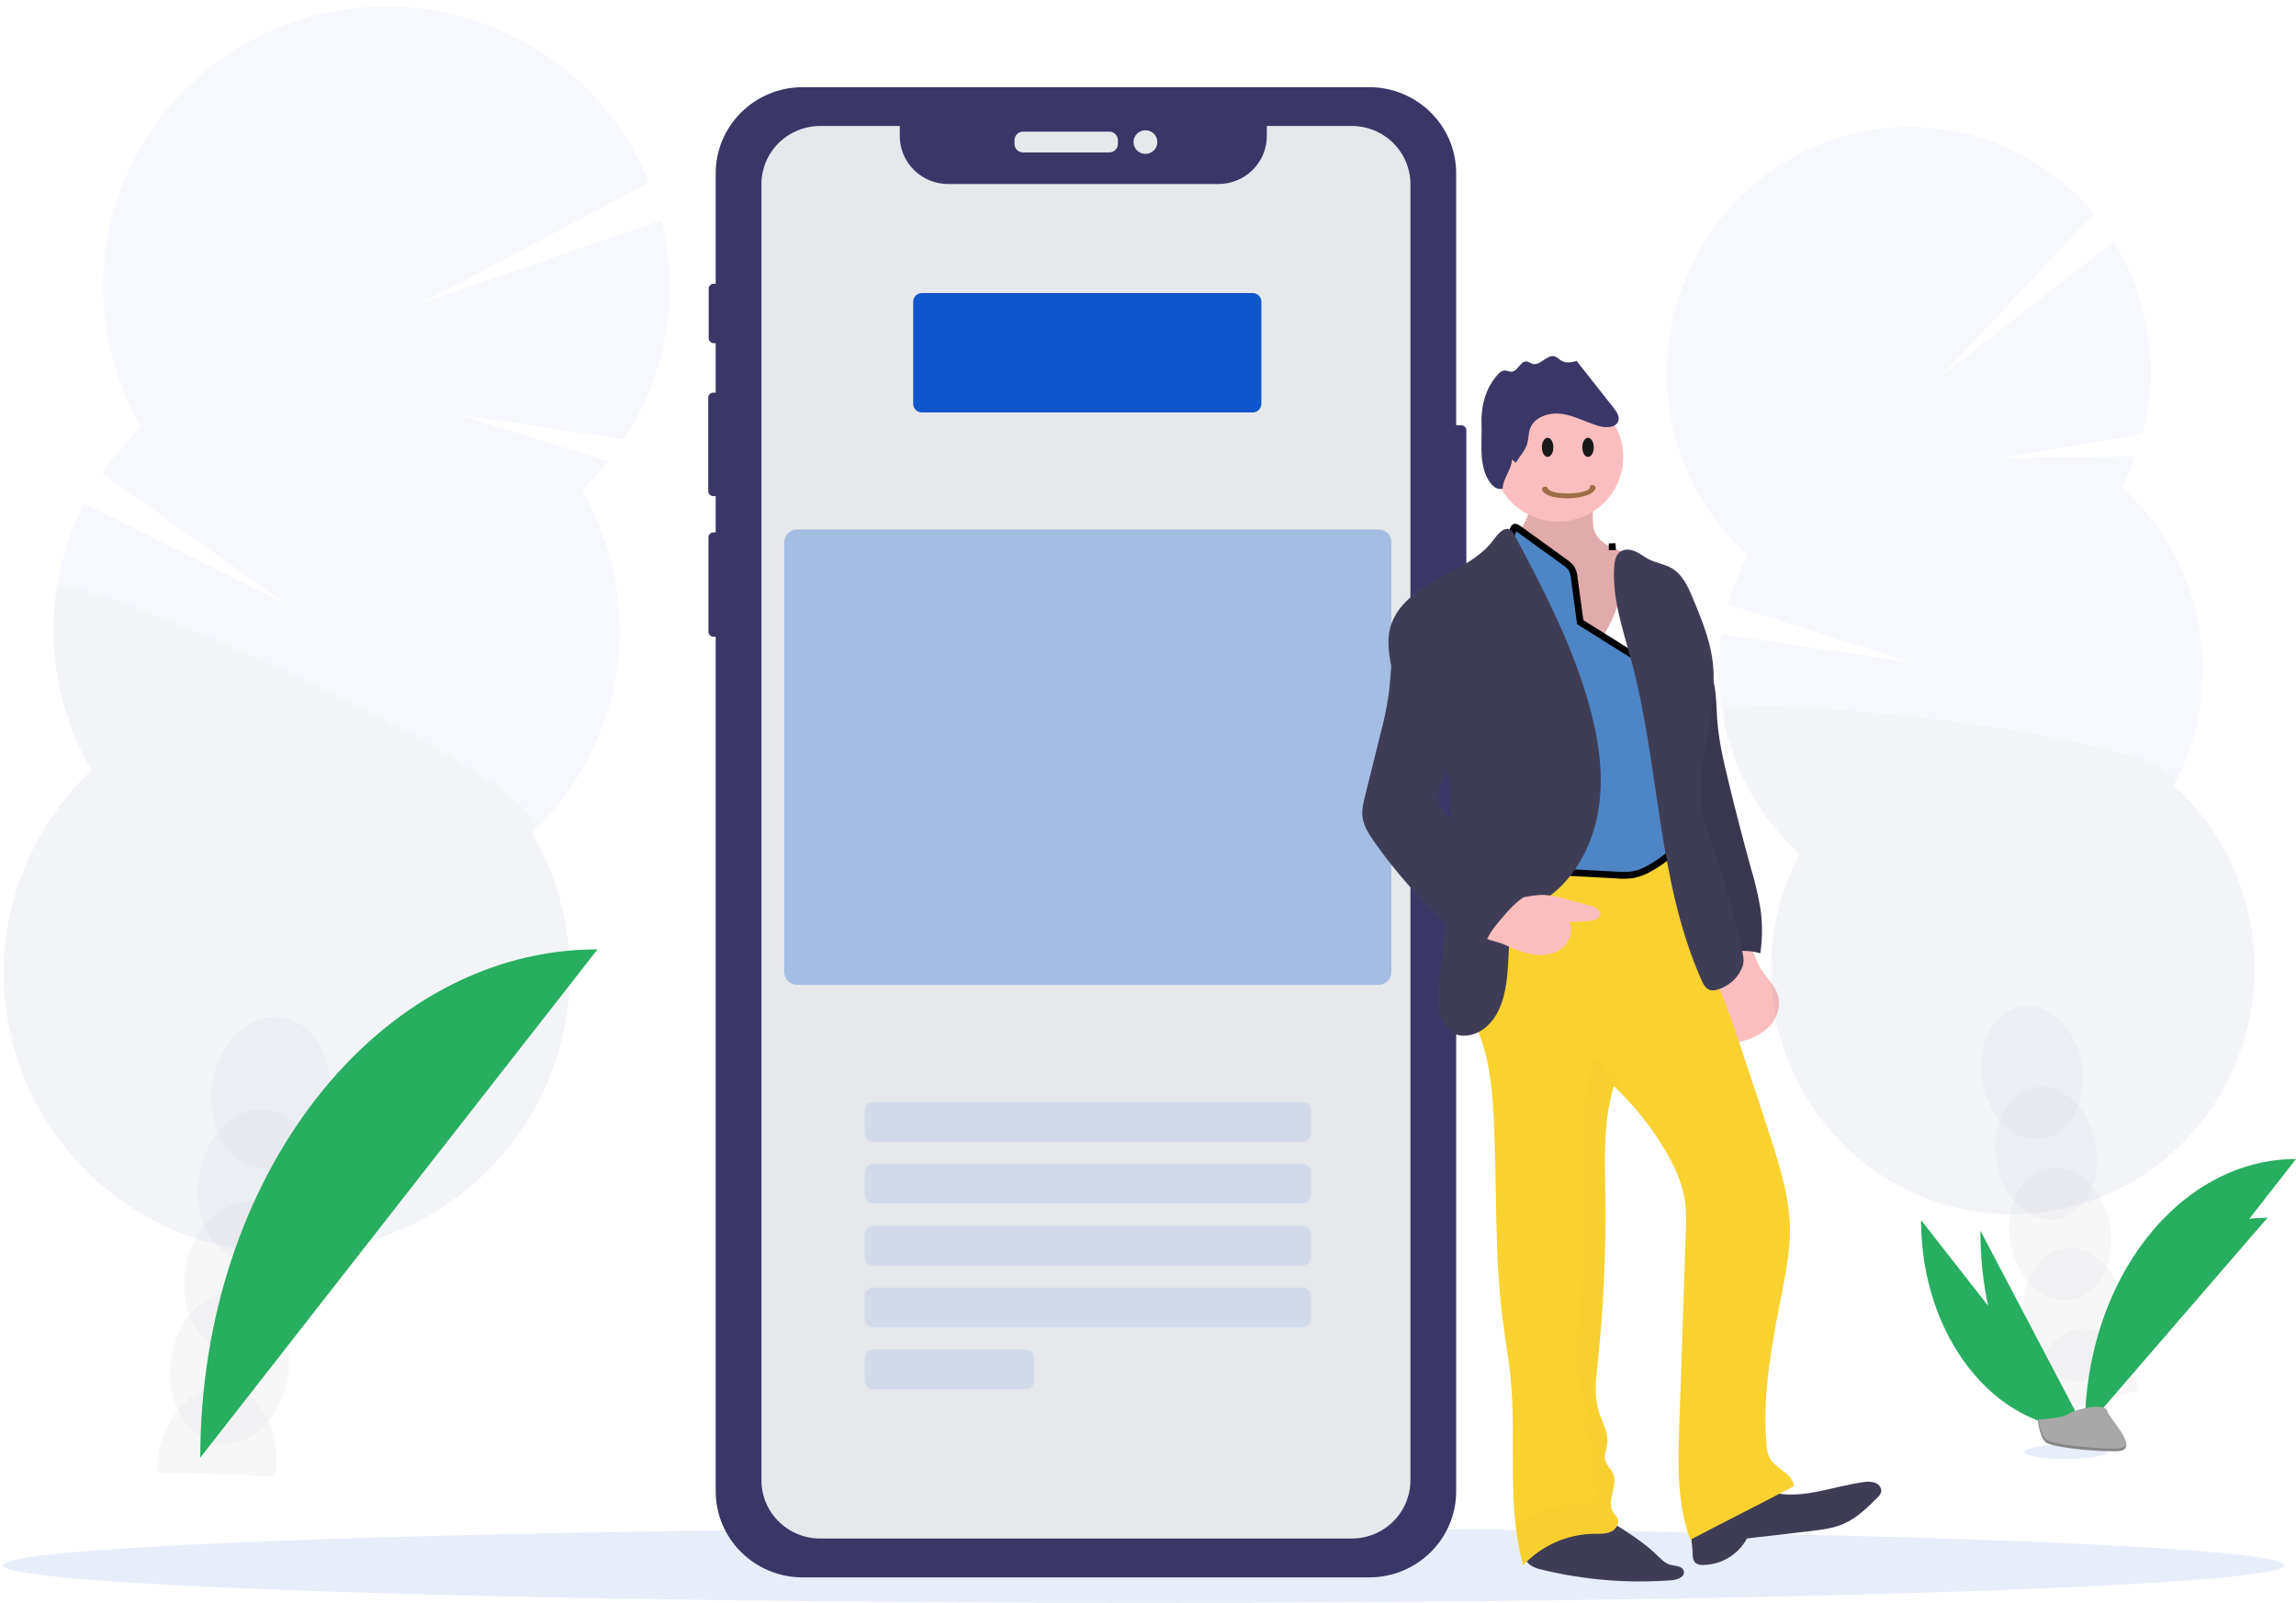 <svg width="341" height="238" viewBox="0 0 341 238" fill="none" xmlns="http://www.w3.org/2000/svg">
<g opacity="0.2">
<path opacity="0.2" d="M23.525 216.09C23.404 216.944 23.357 217.807 23.383 218.669C29.161 218.761 34.962 218.953 40.785 219.244C40.825 219.02 40.865 218.791 40.898 218.558C41.273 216.152 40.993 213.69 40.086 211.427C38.886 208.529 36.648 206.458 33.847 206.061C31.046 205.664 28.315 207.026 26.343 209.461C24.824 211.383 23.851 213.671 23.525 216.09Z" fill="#3F3D56"/>
<path opacity="0.2" d="M42.784 204.247C43.672 198.028 40.502 192.441 35.703 191.77C30.903 191.098 26.293 195.594 25.404 201.813C24.516 208.032 27.686 213.619 32.486 214.29C37.285 214.962 41.895 210.466 42.784 204.247Z" fill="#3F3D56"/>
<path opacity="0.2" d="M44.9 191.046C45.803 184.828 42.645 179.234 37.846 178.551C33.048 177.868 28.426 182.355 27.524 188.573C26.621 194.791 29.779 200.385 34.577 201.068C39.376 201.751 43.997 197.264 44.9 191.046Z" fill="#3F3D56"/>
<path opacity="0.2" d="M46.897 177.287C47.799 171.069 44.641 165.475 39.843 164.792C35.045 164.109 30.423 168.596 29.52 174.814C28.617 181.032 31.775 186.626 36.574 187.309C41.372 187.992 45.994 183.505 46.897 177.287Z" fill="#3F3D56"/>
<path opacity="0.2" d="M48.893 163.526C49.796 157.309 46.638 151.714 41.84 151.032C37.041 150.349 32.42 154.836 31.517 161.054C30.614 167.271 33.772 172.866 38.57 173.548C43.369 174.231 47.99 169.744 48.893 163.526Z" fill="#3F3D56"/>
<path opacity="0.2" d="M86.393 72.744C87.796 71.412 89.106 69.987 90.311 68.478L68.029 61.53L92.688 65.225C95.795 60.461 97.889 55.119 98.84 49.526C99.791 43.933 99.58 38.207 98.22 32.698L62.629 45.007L96.4 27.125C94.255 21.816 91.028 17.001 86.919 12.981C82.811 8.961 77.91 5.822 72.522 3.76C67.135 1.698 61.375 0.758 55.604 0.997C49.833 1.237 44.173 2.652 38.978 5.153C33.784 7.654 29.166 11.188 25.412 15.534C21.658 19.881 18.849 24.946 17.161 30.415C15.472 35.884 14.94 41.639 15.598 47.32C16.255 53.002 18.088 58.488 20.983 63.437C18.795 65.503 16.838 67.796 15.145 70.276L42.562 89.729L12.493 74.739C9.333 80.915 7.778 87.774 7.969 94.695C8.16 101.617 10.091 108.381 13.587 114.378C7.878 119.767 3.815 126.639 1.864 134.207C-0.087 141.774 0.153 149.733 2.555 157.172C4.958 164.612 9.426 171.231 15.45 176.275C21.474 181.319 28.809 184.582 36.618 185.693C44.427 186.804 52.394 185.717 59.609 182.556C66.823 179.395 72.993 174.288 77.414 167.82C81.835 161.351 84.328 153.781 84.608 145.975C84.888 138.17 82.944 130.444 78.998 123.681C85.82 117.241 90.259 108.717 91.6 99.48C92.941 90.242 91.107 80.826 86.393 72.744Z" fill="#0F55CB"/>
<path opacity="0.1" d="M8.38 87.643C7.025 96.881 8.86 106.302 13.587 114.379C7.878 119.768 3.815 126.64 1.864 134.208C-0.087 141.775 0.153 149.734 2.555 157.173C4.958 164.612 9.426 171.232 15.45 176.276C21.474 181.32 28.809 184.583 36.618 185.694C44.427 186.805 52.394 185.717 59.609 182.557C66.823 179.396 72.993 174.289 77.414 167.82C81.835 161.352 84.328 153.782 84.608 145.976C84.888 138.171 82.944 130.445 78.998 123.682C85.597 117.467 9.053 83.019 8.38 87.643Z" fill="black"/>
</g>
<path d="M29.744 216.439C29.744 174.719 56.133 140.961 88.747 140.961L29.744 216.439Z" fill="#27AE60"/>
<path opacity="0.1" d="M169.853 237.995C263.402 237.995 339.238 235.499 339.238 232.419C339.238 229.34 263.402 226.844 169.853 226.844C76.305 226.844 0.469 229.34 0.469 232.419C0.469 235.499 76.305 237.995 169.853 237.995Z" fill="#0F55CB"/>
<path d="M217.022 63.141H215.255C214.836 63.141 214.496 63.477 214.496 63.892V89.21C214.496 89.625 214.836 89.961 215.255 89.961H217.022C217.441 89.961 217.781 89.625 217.781 89.21V63.892C217.781 63.477 217.441 63.141 217.022 63.141Z" fill="#3A3768"/>
<path d="M106.336 42.125H106.011C105.592 42.125 105.252 42.462 105.252 42.877V50.204C105.252 50.619 105.592 50.956 106.011 50.956H106.336C106.755 50.956 107.095 50.619 107.095 50.204V42.877C107.095 42.462 106.755 42.125 106.336 42.125Z" fill="#3A3768"/>
<path d="M106.503 58.297H105.943C105.523 58.297 105.184 58.633 105.184 59.048V72.917C105.184 73.332 105.523 73.668 105.943 73.668H106.503C106.922 73.668 107.262 73.332 107.262 72.917V59.048C107.262 58.633 106.922 58.297 106.503 58.297Z" fill="#3A3768"/>
<path d="M106.437 79.047H105.976C105.557 79.047 105.217 79.383 105.217 79.798V93.798C105.217 94.213 105.557 94.549 105.976 94.549H106.437C106.856 94.549 107.196 94.213 107.196 93.798V79.798C107.196 79.383 106.856 79.047 106.437 79.047Z" fill="#3A3768"/>
<path d="M203.345 12.945H119.219C112.081 12.945 106.295 18.674 106.295 25.74V221.421C106.295 228.488 112.081 234.216 119.219 234.216H203.345C210.482 234.216 216.269 228.488 216.269 221.421V25.74C216.269 18.674 210.482 12.945 203.345 12.945Z" fill="#3A3768"/>
<path d="M164.746 19.547H151.955C151.246 19.547 150.672 20.116 150.672 20.817V21.365C150.672 22.066 151.246 22.635 151.955 22.635H164.746C165.455 22.635 166.029 22.066 166.029 21.365V20.817C166.029 20.116 165.455 19.547 164.746 19.547Z" fill="#E6E8EC"/>
<path d="M170.12 22.849C171.097 22.849 171.89 22.064 171.89 21.096C171.89 20.128 171.097 19.344 170.12 19.344C169.142 19.344 168.35 20.128 168.35 21.096C168.35 22.064 169.142 22.849 170.12 22.849Z" fill="#E6E8EC"/>
<path d="M200.743 18.703H188.147V20.203C188.147 22.091 187.39 23.903 186.041 25.238C184.692 26.574 182.862 27.324 180.954 27.324H140.826C139.881 27.324 138.946 27.14 138.073 26.783C137.2 26.425 136.407 25.901 135.739 25.239C135.071 24.578 134.541 23.793 134.179 22.928C133.818 22.064 133.632 21.138 133.633 20.203V18.703H121.822C119.506 18.703 117.284 19.614 115.646 21.236C114.008 22.858 113.088 25.057 113.088 27.35V219.799C113.088 222.092 114.008 224.291 115.646 225.913C117.284 227.535 119.506 228.446 121.822 228.446H200.743C201.89 228.446 203.026 228.222 204.085 227.788C205.145 227.353 206.108 226.716 206.918 225.913C207.729 225.11 208.372 224.157 208.811 223.108C209.249 222.058 209.475 220.934 209.475 219.799V27.35C209.475 26.215 209.249 25.09 208.811 24.041C208.372 22.992 207.729 22.039 206.918 21.236C206.108 20.433 205.145 19.796 204.085 19.361C203.026 18.927 201.89 18.703 200.743 18.703Z" fill="#E6E8EC"/>
<path d="M186.051 43.516H136.913C136.203 43.516 135.627 44.086 135.627 44.789V59.963C135.627 60.666 136.203 61.236 136.913 61.236H186.051C186.761 61.236 187.337 60.666 187.337 59.963V44.789C187.337 44.086 186.761 43.516 186.051 43.516Z" fill="#0F55CB"/>
<g opacity="0.3">
<path opacity="0.3" d="M193.427 163.625H129.704C128.994 163.625 128.418 164.195 128.418 164.898V168.259C128.418 168.962 128.994 169.532 129.704 169.532H193.427C194.137 169.532 194.713 168.962 194.713 168.259V164.898C194.713 164.195 194.137 163.625 193.427 163.625Z" fill="#0F55CB"/>
<path opacity="0.3" d="M193.427 172.814H129.704C128.994 172.814 128.418 173.384 128.418 174.087V177.447C128.418 178.151 128.994 178.721 129.704 178.721H193.427C194.137 178.721 194.713 178.151 194.713 177.447V174.087C194.713 173.384 194.137 172.814 193.427 172.814Z" fill="#0F55CB"/>
<path opacity="0.3" d="M193.427 182.002H129.704C128.994 182.002 128.418 182.572 128.418 183.275V186.636C128.418 187.339 128.994 187.909 129.704 187.909H193.427C194.137 187.909 194.713 187.339 194.713 186.636V183.275C194.713 182.572 194.137 182.002 193.427 182.002Z" fill="#0F55CB"/>
<path opacity="0.3" d="M193.427 191.191H129.704C128.994 191.191 128.418 191.761 128.418 192.464V195.824C128.418 196.528 128.994 197.098 129.704 197.098H193.427C194.137 197.098 194.713 196.528 194.713 195.824V192.464C194.713 191.761 194.137 191.191 193.427 191.191Z" fill="#0F55CB"/>
<path opacity="0.3" d="M152.324 200.38H129.704C128.994 200.38 128.418 200.95 128.418 201.653V205.013C128.418 205.716 128.994 206.286 129.704 206.286H152.324C153.034 206.286 153.61 205.716 153.61 205.013V201.653C153.61 200.95 153.034 200.38 152.324 200.38Z" fill="#0F55CB"/>
</g>
<path opacity="0.3" d="M204.753 78.625H118.377C117.332 78.625 116.484 79.464 116.484 80.499V144.353C116.484 145.388 117.332 146.227 118.377 146.227H204.753C205.799 146.227 206.646 145.388 206.646 144.353V80.499C206.646 79.464 205.799 78.625 204.753 78.625Z" fill="#0F55CB"/>
<path d="M255.28 151.262C255.38 152.574 255.751 154.13 257.004 154.583C257.608 154.752 258.249 154.741 258.847 154.553C260.419 154.216 261.848 153.405 262.937 152.233C263.978 151.032 264.502 149.335 264.061 147.816C263.644 146.366 262.46 145.283 261.628 144.019C260.657 142.546 260.345 140.879 259.669 139.297C254.319 139.806 254.982 147.317 255.28 151.262Z" fill="#FBBEBE"/>
<path d="M249.645 88C248.932 90.297 251.458 92.798 252.273 95.055C253.089 97.313 254.186 99.486 254.627 101.849C254.928 103.473 254.912 105.13 255.031 106.787C255.25 109.889 255.946 112.931 256.689 115.946C257.738 120.304 258.862 124.644 260.06 128.965C260.654 130.927 261.123 132.926 261.462 134.947C261.773 137.135 261.764 139.355 261.435 141.54C259.331 140.916 257.065 141.122 255.111 142.114C253.745 139.74 252.925 137.097 252.708 134.373C252.625 132.758 252.641 131.139 252.754 129.526C252.966 124.961 250.967 120.39 250.901 115.822C250.922 114.238 250.795 112.657 250.523 111.096C250.304 110.023 250.324 108.015 250.089 106.945C249.714 105.245 251.325 104.461 251.236 102.718L250.745 93.201C250.642 91.534 248.952 89.49 249.645 88Z" fill="#3F3D56"/>
<path opacity="0.1" d="M249.645 88C248.932 90.297 251.458 92.798 252.273 95.055C253.089 97.313 254.186 99.486 254.627 101.849C254.928 103.473 254.912 105.13 255.031 106.787C255.25 109.889 255.946 112.931 256.689 115.946C257.738 120.304 258.862 124.644 260.06 128.965C260.654 130.927 261.123 132.926 261.462 134.947C261.773 137.135 261.764 139.355 261.435 141.54C259.331 140.916 257.065 141.122 255.111 142.114C253.745 139.74 252.925 137.097 252.708 134.373C252.625 132.758 252.641 131.139 252.754 129.526C252.966 124.961 250.967 120.39 250.901 115.822C250.922 114.238 250.795 112.657 250.523 111.096C250.304 110.023 250.324 108.015 250.089 106.945C249.714 105.245 251.325 104.461 251.236 102.718L250.745 93.201C250.642 91.534 248.952 89.49 249.645 88Z" fill="black"/>
<path d="M225.44 80.622C225.569 81.179 225.829 81.698 226.199 82.138C229.557 86.775 233.382 91.064 237.615 94.936C238.047 94.496 238.408 93.992 238.686 93.443C240.605 89.966 241.566 86.05 241.473 82.089C239.554 81.478 237.383 80.625 236.766 78.728C236.282 77.232 236.935 75.447 236.077 74.114C234.864 72.237 229.699 71.994 228.039 73.359C226.955 74.252 227.343 75.086 226.998 76.293C226.617 77.609 225.228 79.214 225.44 80.622Z" fill="#FBBEBE"/>
<path opacity="0.1" d="M225.44 80.622C225.569 81.179 225.829 81.698 226.199 82.138C229.557 86.775 233.382 91.064 237.615 94.936C238.047 94.496 238.408 93.992 238.686 93.443C240.605 89.966 241.566 86.05 241.473 82.089C239.554 81.478 237.383 80.625 236.766 78.728C236.282 77.232 236.935 75.447 236.077 74.114C234.864 72.237 229.699 71.994 228.039 73.359C226.955 74.252 227.343 75.086 226.998 76.293C226.617 77.609 225.228 79.214 225.44 80.622Z" fill="black"/>
<path d="M227.165 232.31C227.705 232.693 228.326 232.951 228.981 233.065C235.286 234.604 241.799 235.135 248.273 234.637C249.135 234.571 250.289 234.111 250.076 233.281C249.864 232.451 248.751 232.553 247.988 232.32C247.269 232.103 246.729 231.529 246.195 231.007C244.206 229.054 241.796 227.548 239.426 226.058C238.848 225.648 238.204 225.339 237.52 225.146C236.698 224.962 235.843 225.117 235.017 225.274C232.929 225.665 228.945 225.602 227.294 227.131C225.971 228.346 225.776 231.109 227.165 232.31Z" fill="#3F3D56"/>
<path d="M251.386 230.676C251.386 231.184 251.443 231.755 251.837 232.083C252.15 232.298 252.528 232.398 252.908 232.369C254.257 232.36 255.579 231.989 256.732 231.296C257.885 230.602 258.827 229.612 259.458 228.431L268.739 227.358C270.496 227.154 272.286 226.944 273.897 226.222C275.803 225.373 277.324 223.87 278.803 222.403C279.061 222.185 279.258 221.905 279.373 221.589C279.529 221.008 279.081 220.401 278.521 220.171C277.942 219.982 277.323 219.949 276.728 220.076C272.196 220.693 267.648 222.701 263.217 221.582C262.129 221.31 261.055 220.847 259.938 220.926C259.335 221.003 258.746 221.16 258.185 221.392C256.743 221.917 252.434 222.659 251.479 223.87C250.524 225.08 251.386 229.232 251.386 230.676Z" fill="#3F3D56"/>
<path d="M227.924 128.084C226.598 130.131 223.807 130.574 221.855 132.041C218.872 134.296 218.345 138.496 218.176 142.214C218.056 144.79 217.987 147.399 218.563 149.913C218.964 151.665 219.674 153.329 220.221 155.049C221.381 158.777 221.702 162.708 221.878 166.61C222.336 176.455 221.931 186.359 223.204 196.145C223.569 198.941 224.073 201.724 224.348 204.529C225.263 213.823 223.715 223.405 226.227 232.404C227.571 230.961 229.196 229.803 231.005 229.001C232.814 228.199 234.769 227.769 236.751 227.737C237.584 227.737 238.449 227.786 239.211 227.455C239.973 227.124 240.573 226.244 240.259 225.486C240.067 225.157 239.845 224.846 239.596 224.557C238.502 222.916 240.365 220.593 239.566 218.785C239.261 218.092 238.591 217.577 238.399 216.842C238.19 216.048 238.595 215.234 238.707 214.42C238.929 212.779 237.978 211.254 237.484 209.678C236.738 207.299 237.037 204.756 237.295 202.265C238.151 194.127 238.527 185.946 238.422 177.764C238.349 172.228 238.071 166.574 239.682 161.271C242.696 164.084 245.278 167.319 247.345 170.873C248.632 173.045 249.742 175.362 250.17 177.843C250.501 179.661 250.422 181.522 250.359 183.369L249.404 211.69C249.208 217.397 249.043 223.274 251.045 228.633C256.123 225.952 261.321 223.382 266.402 220.688C266.316 218.831 263.8 218.155 262.869 216.54C262.536 215.866 262.356 215.128 262.341 214.378C261.695 206.705 263.28 199.039 264.741 191.478C265.298 188.597 265.839 185.696 265.839 182.762C265.839 178.109 264.46 173.574 263.041 169.144C261.536 164.444 259.961 159.768 258.4 155.092C257.389 152.089 256.378 149.083 255.115 146.175C253.919 143.429 252.5 140.77 251.469 137.955C249.835 133.433 249.278 128.612 248.728 123.844C241.82 125.206 234.812 126.725 227.924 128.084Z" fill="#F9D22F"/>
<path d="M231.397 77.444C236.746 77.444 241.082 73.15 241.082 67.855C241.082 62.559 236.746 58.266 231.397 58.266C226.047 58.266 221.711 62.559 221.711 67.855C221.711 73.15 226.047 77.444 231.397 77.444Z" fill="#FBBEBE"/>
<path d="M229.852 67.845C230.323 67.845 230.704 67.208 230.704 66.423C230.704 65.637 230.323 65 229.852 65C229.381 65 229 65.637 229 66.423C229 67.208 229.381 67.845 229.852 67.845Z" fill="#191919"/>
<path d="M235.852 67.845C236.323 67.845 236.704 67.208 236.704 66.423C236.704 65.637 236.323 65 235.852 65C235.381 65 235 65.637 235 66.423C235 67.208 235.381 67.845 235.852 67.845Z" fill="#191919"/>
<path d="M229 72.692C229.485 73.886 231.771 74 233.018 74C234.127 73.943 236.621 73.659 236.968 72.522C236.987 72.486 236.998 72.448 237 72.409C237.001 72.37 236.994 72.331 236.977 72.295C236.96 72.258 236.935 72.225 236.902 72.197C236.87 72.168 236.831 72.145 236.787 72.129L236.718 72.072C236.302 71.788 235.817 72.414 236.302 72.698L236.372 72.755L236.164 72.357C235.956 73.096 233.739 73.266 233.046 73.266C232.353 73.266 230.206 73.266 229.859 72.47C229.721 72.072 228.889 72.3 229.028 72.698L229 72.692Z" fill="#9E6E46"/>
<path d="M247.839 101C248.06 102.371 248.398 103.719 248.73 105.043C248.752 105.13 248.774 105.216 248.795 105.303C249.15 106.718 249.489 108.109 249.683 109.521C249.989 111.749 249.954 114 249.918 116.292C249.915 116.526 249.911 116.761 249.908 116.996C249.874 119.439 249.878 121.924 250.362 124.383C248.915 126.218 247.116 127.752 245.065 128.896L245.059 128.899L245.053 128.903C244.281 129.363 243.435 129.693 242.553 129.876C241.75 129.986 240.937 130.004 240.13 129.931L240.121 129.93L240.112 129.929L233.993 129.601L233.993 129.601C231.66 129.477 229.125 129.365 226.816 130.184C226.491 128.979 226.421 127.729 226.347 126.416C226.32 125.941 226.293 125.459 226.254 124.967L226.254 124.966C226.132 123.501 225.813 122.108 225.459 120.748C225.365 120.389 225.27 120.035 225.175 119.681C224.907 118.682 224.642 117.696 224.436 116.678L224.435 116.677C224.019 114.645 224.118 112.573 224.376 110.447C224.476 109.621 224.603 108.773 224.731 107.916C224.926 106.608 225.125 105.281 225.236 103.985L225.236 103.985L225.237 103.973C225.39 101.476 225.391 98.972 225.237 96.475L225.236 96.446C225.131 93.73 225.024 90.976 224.711 88.239L224.711 88.239C224.658 87.782 224.602 87.327 224.545 86.875C224.188 84.017 223.842 81.245 224.72 78.668L224.729 78.642L224.735 78.616C224.766 78.479 224.844 78.356 224.958 78.27C224.99 78.262 225.048 78.262 225.151 78.299C225.286 78.348 225.437 78.442 225.587 78.555L225.587 78.555L225.595 78.561L232.344 83.44L232.357 83.45L232.37 83.458C232.782 83.718 233.139 84.053 233.422 84.445C233.65 84.891 233.783 85.378 233.815 85.876L233.816 85.894L233.819 85.911L234.521 91.109L234.693 92.383L248.332 100.92M247.839 101L248.332 100.92M247.839 101C247.839 101 247.839 101 247.839 101L248.332 100.92M247.839 101C247.612 99.602 247.511 98.178 247.411 96.782C247.382 96.382 247.354 95.984 247.322 95.59C247.181 93.807 246.984 92.075 246.48 90.409M248.332 100.92C248.11 99.546 248.01 98.152 247.911 96.76C247.753 94.561 247.596 92.366 246.957 90.258M246.48 90.409C246.481 90.412 246.481 90.414 246.482 90.416L246.957 90.258M246.48 90.409C246.479 90.407 246.479 90.405 246.478 90.403L246.957 90.258M246.48 90.409L246.957 90.258M239.453 81.186C239.457 81.185 239.461 81.185 239.466 81.185L239.439 80.686L239.44 81.186C239.444 81.186 239.449 81.186 239.453 81.186Z" fill="#4E85C5" stroke="black"/>
<path d="M215.164 152.904C216.457 154.253 218.811 153.921 220.309 152.809C223.574 150.394 223.876 145.763 224.055 141.733C224.118 140.286 224.217 138.78 224.903 137.513C225.954 135.544 228.122 134.527 229.925 133.221C234.201 130.12 236.714 125.017 237.463 119.835C238.212 114.653 237.353 109.334 235.908 104.29C233.409 95.57 229.199 87.442 224.926 79.428C224.799 79.129 224.593 78.87 224.33 78.677C223.461 78.142 222.52 79.195 221.927 80.019C219.915 82.811 216.6 84.305 213.563 85.955C210.527 87.606 207.421 89.805 206.503 93.109C205.886 95.328 206.367 97.681 206.834 99.928C207.302 102.176 208.936 103.962 210.172 105.855C211.605 107.945 212.899 110.125 214.044 112.382C214.477 113.224 214.811 114.113 215.038 115.031C215.241 116.112 215.329 117.212 215.3 118.312C215.373 125.112 215.443 131.934 214.611 138.688C214.143 142.504 213.388 146.337 213.732 150.174C213.825 151.214 214.432 152.133 215.164 152.904Z" fill="#3F3D56"/>
<path d="M223.352 140.229C224.735 140.843 226.127 141.473 227.622 141.716C229.117 141.959 230.744 141.762 231.931 140.849C233.118 139.937 233.737 138.198 233.061 136.859C234.124 136.892 235.188 136.842 236.243 136.711C236.847 136.632 237.569 136.403 237.675 135.809C237.785 135.11 236.933 134.693 236.247 134.496L232.551 133.485C231.468 133.142 230.345 132.936 229.209 132.875C228.506 132.89 227.804 132.959 227.111 133.082L221.503 133.945C221.353 133.957 221.208 134.002 221.078 134.076C220.909 134.218 220.792 134.412 220.747 134.627C220.475 135.481 219.219 137.857 219.65 138.7C220.004 139.412 222.58 139.852 223.352 140.229Z" fill="#FBBEBE"/>
<path d="M258.674 143.826C258.337 144.572 257.841 145.237 257.219 145.776C256.598 146.314 255.866 146.714 255.075 146.946C254.731 147.067 254.36 147.091 254.004 147.015C253.341 146.835 252.976 146.149 252.701 145.525C246.135 130.729 246.503 113.89 242.329 98.27C241.09 93.633 239.432 88.973 239.731 84.185C239.784 83.329 239.966 82.367 240.689 81.888C241.332 81.461 242.207 81.576 242.913 81.888C243.619 82.2 244.222 82.708 244.902 83.056C245.999 83.611 247.275 83.768 248.329 84.395C249.894 85.327 250.693 87.099 251.392 88.766C252.887 92.327 254.375 95.986 254.495 99.845C254.746 107.34 251.389 114.544 253.139 121.832C253.516 123.269 253.968 124.687 254.491 126.078C256.246 131.106 257.685 136.236 258.8 141.44C258.996 142.329 259.039 143.008 258.674 143.826Z" fill="#3F3D56"/>
<path d="M225.116 68.701C225.692 67.769 226.498 66.952 226.813 65.905C227.035 65.163 226.989 64.353 227.254 63.624C227.917 61.826 230.22 61.163 232.123 61.475C234.026 61.787 235.746 62.788 237.606 63.29C238.637 63.569 240.072 63.483 240.364 62.466C240.556 61.79 240.092 61.117 239.654 60.563L234.165 53.602C233.439 53.786 232.634 53.96 231.977 53.602C231.596 53.399 231.314 53.031 230.89 52.916C229.746 52.588 228.788 54.331 227.642 54.026C227.31 53.94 227.048 53.697 226.717 53.671C225.792 53.596 225.444 55.112 224.519 55.187C224.135 55.22 223.767 54.977 223.382 55.013C223.041 55.082 222.737 55.27 222.524 55.542C220.687 57.474 219.938 60.248 220.037 62.902C220.137 65.557 219.676 68.124 220.7 70.575C221.155 71.641 222.066 72.901 223.18 72.544C223.18 71.1 224.539 69.659 224.555 68.219" fill="#3A3768"/>
<g opacity="0.1">
<path opacity="0.1" d="M243.83 165.769C241.858 162.538 239.452 159.589 236.677 157C235.066 162.303 235.351 167.957 235.417 173.493C235.523 181.675 235.146 189.856 234.29 197.994C234.032 200.472 233.734 203.028 234.479 205.407C234.973 206.983 235.925 208.515 235.703 210.149C235.59 210.963 235.185 211.79 235.394 212.571C235.587 213.306 236.256 213.822 236.561 214.514C237.36 216.322 235.497 218.636 236.591 220.286C236.84 220.575 237.062 220.886 237.254 221.215C237.585 221.976 236.969 222.856 236.206 223.184C235.444 223.512 234.579 223.46 233.747 223.466C230.61 223.519 227.573 224.567 225.082 226.456C225.302 228.462 225.68 230.448 226.212 232.396C227.557 230.951 229.185 229.792 230.997 228.99C232.808 228.188 234.766 227.759 236.75 227.729C237.582 227.729 238.447 227.778 239.21 227.447C239.972 227.115 240.572 226.236 240.257 225.478C240.065 225.149 239.843 224.838 239.594 224.549C238.5 222.908 240.363 220.585 239.564 218.777C239.259 218.084 238.59 217.569 238.397 216.834C238.189 216.04 238.593 215.226 238.706 214.412C238.928 212.771 237.976 211.245 237.483 209.67C236.737 207.291 237.035 204.748 237.294 202.257C238.15 194.119 238.526 185.938 238.421 177.756C238.348 172.22 238.069 166.566 239.68 161.263C241.176 162.659 242.563 164.166 243.83 165.769Z" fill="black"/>
</g>
<g opacity="0.1">
<path opacity="0.1" d="M220.045 63.209C220.045 62.758 220.045 62.305 220.045 61.85C220.029 62.201 220.025 62.552 220.045 62.903C220.042 63.005 220.045 63.107 220.045 63.209Z" fill="black"/>
<path opacity="0.1" d="M237.607 61.974C235.747 61.468 234.03 60.468 232.124 60.159C230.218 59.85 227.911 60.51 227.255 62.309C226.99 63.037 227.036 63.847 226.814 64.589C226.499 65.636 225.694 66.453 225.117 67.385L224.57 66.906C224.57 68.347 223.211 69.787 223.194 71.231C222.081 71.589 221.169 70.329 220.715 69.262C220.251 68.085 220.018 66.831 220.029 65.567C219.999 67.283 220.029 68.957 220.715 70.575C221.169 71.645 222.081 72.905 223.194 72.544C223.194 71.1 224.554 69.659 224.57 68.219L225.117 68.698C225.694 67.766 226.499 66.949 226.814 65.902C227.036 65.16 226.99 64.35 227.255 63.621C227.918 61.823 230.222 61.16 232.124 61.472C234.027 61.783 235.747 62.784 237.607 63.286C238.638 63.565 240.073 63.48 240.365 62.463C240.449 62.117 240.402 61.752 240.232 61.439C239.772 62.181 238.532 62.223 237.607 61.974Z" fill="black"/>
</g>
<path d="M206.278 102.886C205.997 104.893 205.59 106.88 205.058 108.836L202.738 118.198C202.489 119.183 202.237 120.22 202.35 121.24C202.502 122.615 203.291 123.833 204.09 124.968C208.627 131.419 214.169 137.116 220.508 141.849C220.14 139.982 221.45 138.239 222.683 136.769C223.916 135.299 225.109 133.891 226.717 132.939C222.699 129.187 218.808 125.31 215.042 121.306C214.646 120.921 214.305 120.485 214.028 120.01C213.12 118.274 214.028 116.2 214.82 114.405C217.316 108.698 218.493 102.223 216.892 96.208C216.289 93.95 215.234 91.689 213.315 90.301C212.477 89.697 211.343 89.284 210.411 89.743C210.021 89.965 209.683 90.266 209.417 90.626C206.444 94.206 206.798 98.522 206.278 102.886Z" fill="#3F3D56"/>
<g opacity="0.2">
<path opacity="0.2" d="M302.752 208.513C302.887 209.255 303.081 209.985 303.332 210.696C308.046 209.193 312.805 207.771 317.609 206.43C317.579 206.233 317.553 206.029 317.516 205.826C317.176 203.735 316.285 201.77 314.934 200.129C313.18 198.052 310.807 196.942 308.427 197.379C306.047 197.815 304.197 199.676 303.253 202.249C302.54 204.259 302.367 206.418 302.752 208.513Z" fill="#3F3D56"/>
<path opacity="0.2" d="M309.63 204.991C313.724 204.35 316.34 199.434 315.473 194.012C314.607 188.59 310.586 184.714 306.492 185.355C302.398 185.996 299.782 190.912 300.649 196.334C301.515 201.756 305.536 205.632 309.63 204.991Z" fill="#3F3D56"/>
<path opacity="0.2" d="M307.542 193.023C311.636 192.382 314.252 187.467 313.385 182.044C312.519 176.622 308.498 172.746 304.404 173.387C300.31 174.028 297.694 178.944 298.56 184.366C299.427 189.789 303.448 193.664 307.542 193.023Z" fill="#3F3D56"/>
<path opacity="0.2" d="M305.453 181.052C309.546 180.411 312.163 175.495 311.296 170.073C310.43 164.651 306.408 160.775 302.315 161.416C298.221 162.057 295.605 166.973 296.471 172.395C297.338 177.817 301.359 181.693 305.453 181.052Z" fill="#3F3D56"/>
<path opacity="0.2" d="M303.363 169.085C307.457 168.444 310.073 163.529 309.207 158.106C308.34 152.684 304.319 148.808 300.226 149.449C296.132 150.09 293.515 155.006 294.382 160.428C295.248 165.85 299.27 169.726 303.363 169.085Z" fill="#3F3D56"/>
<path opacity="0.2" d="M315.136 72.346C315.919 70.862 316.599 69.327 317.171 67.751L297.213 68.06L318.215 64.394C319.535 59.305 319.747 53.996 318.839 48.819C318.048 44.238 316.386 39.847 313.939 35.88L288.379 55.803L310.959 31.738C302.977 22.163 290.308 17.05 277.235 19.432C257.711 22.993 244.677 41.921 248.128 61.71C249.491 69.703 253.514 77.016 259.557 82.486C258.339 84.802 257.37 87.238 256.667 89.755L284.153 98.412L255.716 94.175C255.125 98.102 255.172 102.097 255.855 106.009C257.218 114.002 261.241 121.315 267.284 126.785C263.468 134.012 262.167 142.283 263.581 150.317C267.032 170.109 285.658 183.265 305.185 179.708C324.712 176.15 337.743 157.219 334.292 137.43C332.929 129.437 328.906 122.124 322.863 116.654C326.684 109.429 327.991 101.157 326.582 93.122C325.216 85.126 321.187 77.812 315.136 72.346Z" fill="#0F55CB"/>
<path opacity="0.1" d="M255.855 106.009C257.218 114.002 261.241 121.315 267.284 126.785C263.468 134.012 262.167 142.284 263.582 150.318C267.032 170.109 285.658 183.265 305.185 179.708C324.712 176.151 337.743 157.219 334.292 137.431C332.929 129.438 328.906 122.125 322.863 116.655C326.539 109.694 255.155 101.989 255.855 106.009Z" fill="black"/>
</g>
<path d="M285.312 181.164C285.312 198.33 296.188 212.221 309.633 212.221L285.312 181.164Z" fill="#27AE60"/>
<path d="M309.633 212.218C309.633 194.858 321.771 180.812 336.771 180.812L309.633 212.218Z" fill="#27AE60"/>
<path d="M294.123 182.719C294.123 199.022 301.061 212.217 309.633 212.217L294.123 182.719Z" fill="#27AE60"/>
<path d="M309.633 212.222C309.633 190.041 323.661 172.094 341 172.094L309.633 212.222Z" fill="#27AE60"/>
<path opacity="0.1" d="M306.821 216.621C310.241 216.621 313.013 216.157 313.013 215.584C313.013 215.011 310.241 214.547 306.821 214.547C303.401 214.547 300.629 215.011 300.629 215.584C300.629 216.157 303.401 216.621 306.821 216.621Z" fill="#0F55CB"/>
<path d="M302.664 210.772C302.664 210.772 306.194 210.663 307.258 209.912C308.322 209.16 312.691 208.271 312.956 209.469C313.222 210.667 318.26 215.455 314.282 215.487C310.305 215.52 305.001 214.871 303.957 214.231C302.913 213.591 302.664 210.772 302.664 210.772Z" fill="#A8A8A8"/>
<path opacity="0.2" d="M314.345 215.068C310.368 215.101 305.084 214.454 304.02 213.811C303.211 213.325 302.889 211.573 302.78 210.766H302.664C302.664 210.766 302.886 213.585 303.95 214.224C305.014 214.864 310.288 215.511 314.276 215.481C315.426 215.481 315.824 215.065 315.8 214.464C315.641 214.835 315.204 215.061 314.345 215.068Z" fill="black"/>
</svg>
